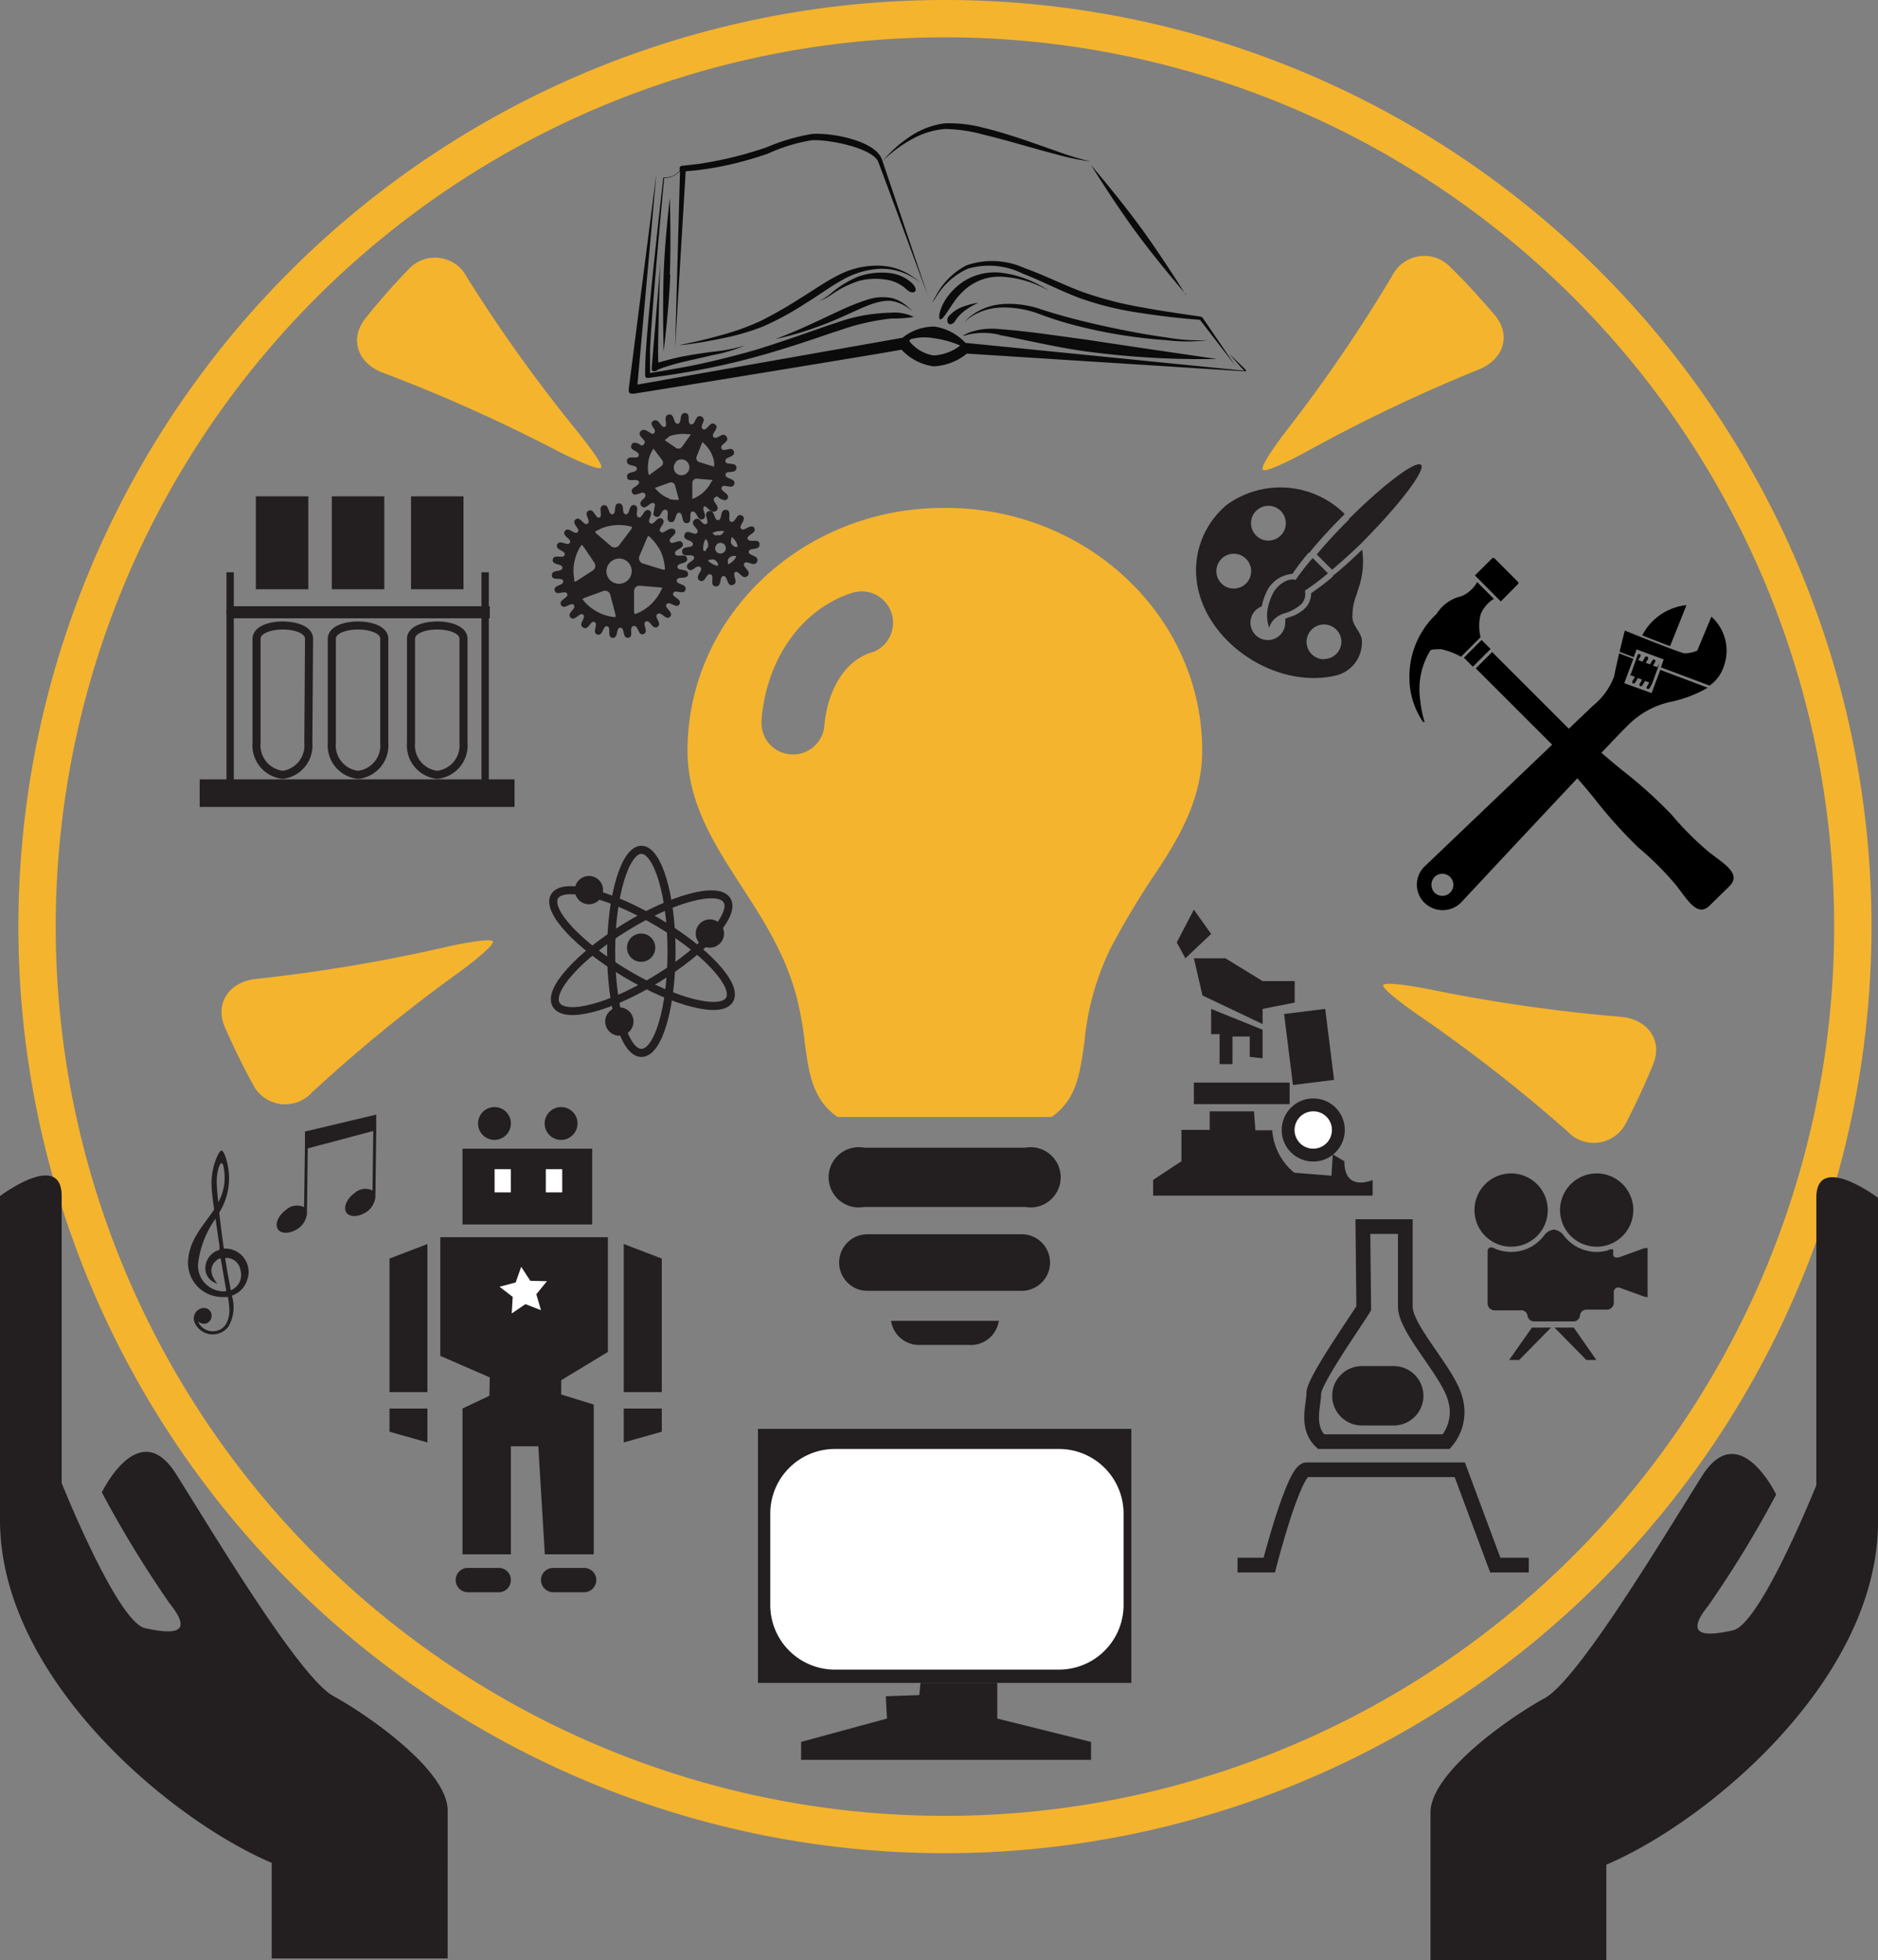 <?xml version="1.0" encoding="UTF-8"?>
<svg data-bbox="0 1.32 132.78 137.27" viewBox="0 0 132.78 138.59" xmlns="http://www.w3.org/2000/svg" data-type="ugc">
    <rect x="0" y="0" width="132.78" height="138.59" fill="#808080" stroke="none"/>
    <g>
        <g>
            <path d="M66.88 35.91h-.18c-10 0-18.09 7.69-18.09 17.16 0 5.44 4.12 9.24 6.42 14a18.36 18.36 0 0 1 1.25 3.25 23.44 23.44 0 0 1 .62 3.4c.28 2 .49 4 2.32 5.25h15.13c1.84-1.28 2-3.2 2.32-5.25A19 19 0 0 1 78.54 67a58.34 58.34 0 0 1 3.31-5.49C83.51 59 85 56.3 85 53.07c0-9.47-8.13-17.16-18.12-17.16zM61.7 46.1c-2.27.67-3.25 3.2-3.41 5.16a2.23 2.23 0 0 1-4.45 0v-.32c.35-4.45 2.93-8 6.59-9.08a4.66 4.66 0 0 1 .5-.05 2.22 2.22 0 0 1 .74 4.31z" fill="#f4b42e"/>
            <path d="M72.48 81.14H61.1a2.13 2.13 0 1 0 0 4.19h11.38a2.13 2.13 0 1 0 0-4.19z" fill="#231f20"/>
            <path d="M72.24 87.26H61.33a2 2 0 1 0 0 4h10.91a2 2 0 1 0 0-4z" fill="#231f20"/>
            <path d="M65.14 95.08h3.3a2 2 0 0 0 2.18-1.7H63a2 2 0 0 0 2.14 1.7z" fill="#231f20"/>
            <path fill="#231f20" d="M41.87 81.21v5.36H32.7v-5.36h9.17z"/>
            <path fill="#ffffff" d="M36.12 82.66v1.64h-1.15v-1.64h1.15z"/>
            <path fill="#ffffff" d="M39.75 82.66v1.64h-1.16v-1.64h1.16z"/>
            <path d="M36.12 79.43A1.16 1.16 0 1 1 35 78.27a1.15 1.15 0 0 1 1.12 1.16z" fill="#231f20"/>
            <path d="M40.83 79.43a1.16 1.16 0 1 1-1.15-1.16 1.15 1.15 0 0 1 1.15 1.16z" fill="#231f20"/>
            <path fill="#231f20" d="M31.13 87.47h11.85v8.11l-3.3 2v1.01l2.3.71v10.59h-3.46l-.46-7.64h-1.94v7.64H32.7V99.58l1.9-.9.03-1.3-3.5-1.52v-8.39z"/>
            <path d="M36.12 111.71a.86.86 0 0 1-.85.86h-2.19a.86.86 0 0 1-.86-.86.85.85 0 0 1 .86-.86h2.19a.85.85 0 0 1 .85.86z" fill="#231f20"/>
            <path d="M42.16 111.71a.87.87 0 0 1-.86.86h-2.19a.87.87 0 0 1-.86-.86.86.86 0 0 1 .86-.86h2.19a.86.86 0 0 1 .86.86z" fill="#231f20"/>
            <path fill="#231f20" d="m30.22 87.95-2.68 1.03v9.44h2.68V87.95z"/>
            <path fill="#231f20" d="M27.54 99.58h2.68v2.4l-2.68-.76v-1.64z"/>
            <path fill="#231f20" d="M46.79 99.58H44.1v2.4l2.69-.76v-1.64z"/>
            <path fill="#231f20" d="m44.1 87.95 2.69 1.03v9.44H44.1V87.95z"/>
            <path fill="#ffffff" d="m38.25 92.63-1.1-.43-.97.66.07-1.17-.93-.72 1.14-.3.39-1.11.64.99 1.18.03-.75.92.33 1.13z"/>
            <path d="M131 65.51A64.19 64.19 0 1 1 66.79 1.32 64.19 64.19 0 0 1 131 65.51z" stroke-miterlimit="10" stroke="#f4b42e" stroke-width="2.64" fill="none"/>
            <path d="M88.05 26.12 86.91 25s.84 1 1.07 1.21l-19.72-1.97a3.78 3.78 0 0 0-2.17-1.15 3.56 3.56 0 0 0-2.28.79l-18.74 3.31 1.34-14.94s-1.91 14.88-1.94 15.14-.07.49.35.44 18.51-3 18.92-3.11A3.79 3.79 0 0 0 66 25.9a4 4 0 0 0 2.36-.9L88 26.25c.15 0 .12-.05.05-.13zm-22.1-1a2.76 2.76 0 0 1-1.6-.93c-.07-.09-.08-.19.16-.24a3.58 3.58 0 0 1 1.49-.04 7 7 0 0 1 1.89.52 3.33 3.33 0 0 1-1.89.7zm-1.53-5.64a4.37 4.37 0 0 0-2.08-.69 5.9 5.9 0 0 0-3 .63c-1 .49-1.87 1.13-2.78 1.68a29.34 29.34 0 0 1-2.78 1.59 17.69 17.69 0 0 1-2.77 1c-1.71.48-3 .7-2.95.71s1.25-.11 3-.48a16.25 16.25 0 0 0 2.94-.86 20.86 20.86 0 0 0 2.87-1.56c.9-.54 1.8-1.22 2.71-1.72a5.89 5.89 0 0 1 2.75-.78 4.3 4.3 0 0 1 2.06.53 3.23 3.23 0 0 1 .69.48 3.35 3.35 0 0 0-.66-.52zm-18.81 6.83c0 .35 0 .43.25.41l.69-.1c.85-.11 1.7-.25 2.53-.4 1.65-.3 3.22-.67 4.61-1.06 2.79-.78 4.85-1.56 5.57-1.77a16.51 16.51 0 0 1 3.74-.87 9.39 9.39 0 0 0 1.61-.11 3.05 3.05 0 0 0-1.62-.3 12 12 0 0 0-3.89.72c-.74.22-2.79 1-5.52 1.86-1.37.4-2.92.8-4.56 1.14-.82.16-1.66.31-2.51.45l-.55.09v-1.68c.17-3.44 1-12.11 1-12.11h.12a1.51 1.51 0 0 0 1-.48l-.35 12.5.75-12.49s.73-.06 1-.1c.55-.07 1.09-.16 1.64-.27a25.23 25.23 0 0 0 3.18-.88 12.12 12.12 0 0 1 3.06-.94c1.06-.1 4.34.51 4.74 1.54s3.51 9.47 3.51 9.47l-3.25-9.65c-.48-1.38-3.75-1.94-5-1.8a14 14 0 0 0-3.17.94 27.16 27.16 0 0 1-3.19.88c-.54.11-1.07.21-1.61.29l-1.15.13c-.14 0-.19.09-.19.2a1.15 1.15 0 0 1 0 .17 1.44 1.44 0 0 1-1 .46h-.15s-1 8.65-1.22 12.1c-.04.46-.07 1.35-.07 1.66zm18.58-4.61a2.65 2.65 0 0 0-1.1-.62 3.37 3.37 0 0 0-1.74.1 15.51 15.51 0 0 0-1.73.67c-1.09.5-2.26 1.07-3.19 1.47s-1.6.65-1.6.65.7-.14 1.68-.43a25.91 25.91 0 0 0 3.3-1.26c1.09-.48 2.27-1.12 3.24-1a2.68 2.68 0 0 1 1.1.45 3.58 3.58 0 0 1 .38.29 3.29 3.29 0 0 0-.34-.32zm.27-1.7a2.83 2.83 0 0 0-1.37-.67 5 5 0 0 0-2.45.24 7.22 7.22 0 0 0-1.92 1.2 4.93 4.93 0 0 1-.84.53 4.78 4.78 0 0 0 .89-.45 6.91 6.91 0 0 1 2-1 4.65 4.65 0 0 1 2.25 0 2.75 2.75 0 0 1 1.09.62c.44.43.97.12.35-.47zm-18 6.16c.3-.12.37-.15.56-.21.39-.13.79-.24 1.18-.34l2.22-.51a10.72 10.72 0 0 0 2.24-.67 11.86 11.86 0 0 1-2.28.44c-.68.09-1.45.2-2.26.36-.41.08-1.45.36-1.56.4s.12-7.26.14-7.26-.6 7.33-.62 7.63.12.29.41.18zm.9-6.74c.09-2.47 0-5.41 0-5.41S47 17 46.92 19.42s0 5.43 0 5.43.37-2.93.47-5.41zm19.45-10.3a10.6 10.6 0 0 1 2.65.38c1.73.41 3.62 1 5.1 1.38a19 19 0 0 0 2.54.54 23.47 23.47 0 0 1-2.47-.76c-1.44-.5-3.29-1.19-5.07-1.62a9.5 9.5 0 0 0-2.78-.32 5.73 5.73 0 0 0-2.42.92 9 9 0 0 0-1.94 1.73 9.24 9.24 0 0 1 2.06-1.53 5.7 5.7 0 0 1 2.33-.72zm9.73 11.52c-1.35-.5-2.71-1.19-4.11-1.69a5.54 5.54 0 0 0-4.1-.19 5.08 5.08 0 0 0-2.14 2.12c-.36.64-.34.65.07 0A5 5 0 0 1 68.42 19a5.34 5.34 0 0 1 3.88.34c1.35.52 2.7 1.24 4.08 1.75a22 22 0 0 0 4.36 1.05c1.46.23 2.87.38 4.1.47l2.49 3.23s-2.25-3.31-2.3-3.37-.08-.07-.17-.09-2.61-.36-4-.63a25.45 25.45 0 0 1-4.32-1.11zm-8.45-.72a4.55 4.55 0 0 0-1.18 1.17c-.49.73-.59 1.43-.44 1.49s.49-.51.93-1.16a4.72 4.72 0 0 1 1-1.09 3.67 3.67 0 0 1 2.36-.77 7.53 7.53 0 0 1 3.4 1 7.67 7.67 0 0 0-3.39-1.28 4.1 4.1 0 0 0-2.68.64zm-1 3a.43.43 0 0 0 .43-.21 2.65 2.65 0 0 1 .77-.8 5 5 0 0 1 .89-.51 5.31 5.31 0 0 0-1 .25 2.5 2.5 0 0 0-1.11.72c-.17.23-.07.5.05.54zm3.7-1.41a4.11 4.11 0 0 0-2 .72 2.42 2.42 0 0 0-.59.56 2.42 2.42 0 0 1 .63-.5 4.16 4.16 0 0 1 2-.55 7.09 7.09 0 0 1 2.73.49 25.46 25.46 0 0 0 3 .91 35.64 35.64 0 0 0 5.91.91 11.84 11.84 0 0 0 2.92 0 13.5 13.5 0 0 1-2.9-.19c-1.69-.23-3.86-.65-5.82-1.13-1-.24-2-.52-3-.84a7 7 0 0 0-2.85-.39zm-.15 2.17c1.73.32 4 .87 6.1 1.16a61.79 61.79 0 0 0 9.3.54s-5-.72-9.18-1.36c-2.09-.28-4.37-.63-6.18-.75a4.8 4.8 0 0 0-2.21.26c-.51.24-.46.27 0 .12a4.94 4.94 0 0 1 2.2.02zm13.2-2.83s-1.63-2.63-3.17-4.74-3.53-4.44-3.53-4.44 1.62 2.62 3.16 4.72 3.57 4.45 3.57 4.45z" fill="#0b0b0b"/>
            <path fill="#231f20" d="M21.8 35.09v6.57h-3.71v-6.57h3.71z"/>
            <path fill="#231f20" d="M27.17 35.09v6.57h-3.71v-6.57h3.71z"/>
            <path fill="#231f20" d="M32.77 35.09v6.57h-3.71v-6.57h3.71z"/>
            <path d="M21.8 52.52a2.09 2.09 0 0 1-1.8 2.26 2.09 2.09 0 0 1-1.86-2.26v-7.36c0-1.25 3.71-1.25 3.71 0z" stroke-width=".57" stroke="#231f20" stroke-miterlimit="10" fill="none"/>
            <path d="M27.17 52.52a2.09 2.09 0 0 1-1.85 2.26 2.09 2.09 0 0 1-1.86-2.26v-7.36c0-1.25 3.71-1.25 3.71 0z" stroke-width=".57" stroke="#231f20" stroke-miterlimit="10" fill="none"/>
            <path d="M32.77 52.52a2.09 2.09 0 0 1-1.85 2.26 2.09 2.09 0 0 1-1.86-2.26v-7.36c0-1.25 3.71-1.25 3.71 0z" stroke-width=".57" stroke="#231f20" stroke-miterlimit="10" fill="none"/>
            <path stroke-width=".52" stroke="#231f20" stroke-miterlimit="10" fill="none" d="M34.3 43.39v12.95H16.27V43.39H34.3z"/>
            <path stroke-width=".52" stroke="#231f20" stroke-miterlimit="10" fill="#231f20" d="M36.12 55.36v1.43H14.38v-1.43h21.74z"/>
            <path stroke-width=".52" stroke="#231f20" stroke-miterlimit="10" fill="#231f20" d="M16.27 43.39v-2.93"/>
            <path stroke-width=".52" stroke="#231f20" stroke-miterlimit="10" fill="none" d="M34.3 40.46v2.4"/>
            <path fill="#231f20" d="M34.63 42.86v.85H16.27v-.85h18.36z"/>
            <path d="m105.48 39.49-1.2 1.19 1.83 1.84 1.2-1.21a.12.12 0 0 0 0-.19l-1.63-1.63a.13.13 0 0 0-.2 0z"/>
            <path d="M99.65 48a6.07 6.07 0 0 1 1.93-4.61 2.79 2.79 0 0 1 1.75-1.24 2.28 2.28 0 0 0 1.11-1l1.18 1.19a2.32 2.32 0 0 0-.94 1.11 3.39 3.39 0 0 0 0 1.6l-1.38 1.38a5.17 5.17 0 0 0-1.4-.53c-.39 0-.59 0-.76.07a5.24 5.24 0 0 0-.73 3.5 7.51 7.51 0 0 0 .31 1.55c0 .07-.12 0-.12 0a5.55 5.55 0 0 1-.95-3.02z"/>
            <path d="m104.752 45.247.636.637-1.252 1.25-.637-.636 1.253-1.251z"/>
            <path d="m105.497 46.1 6.032 6.03-1.152 1.153-6.033-6.03 1.153-1.153z"/>
            <path d="M118.5 62.58a21.35 21.35 0 0 0-2.65-2.65 32.62 32.62 0 0 1-3.14-3.5c-.87-1.07-2.09-2.45-2.27-2.62s.06-.35.06-.35l1.21-1.22s.18-.23.36-.05 1.54 1.39 2.62 2.26a32.74 32.74 0 0 1 3.5 3.15 21.35 21.35 0 0 0 2.65 2.65c1 .79 2.32 1.51 1.44 2.4L120.9 64c-.9.91-1.6-.42-2.4-1.42z"/>
            <path d="M115.78 46.31a.16.16 0 0 1 .18-.06.14.14 0 0 1 0 .19l-.14.22.31.12.15-.27a.13.13 0 1 1 .21.13l-.13.22.3.11.16-.26a.14.14 0 0 1 .18-.07.14.14 0 0 1 0 .19l-.13.23.3.11.16-.27-.52 1.43-.17.31a.15.15 0 0 1-.18.06.14.14 0 0 1 0-.19l.15-.26-.3-.11-.18.3a.13.13 0 0 1-.18.06.13.13 0 0 1 0-.18l.15-.27-.3-.11-.18.3a.14.14 0 0 1-.18.07.14.14 0 0 1 0-.19l.15-.27-.3-.11-.06.11c.14-.38.33-.92.48-1.31z"/>
            <path d="M114.88 44.58s-.19.72-.37 1.5l1 .38.2-.55 1.92.71-.2.56 3.44 1.29a2.59 2.59 0 0 0 1-1.34 3.22 3.22 0 0 0-.87-3.53l-1 2.4a2.31 2.31 0 0 1-.91.19c-.39-.06-4.21-1.61-4.21-1.61zm.6 2-1-.39c-.16.68-.31 1.36-.35 1.61a4.77 4.77 0 0 1-1.49 2.08l-11.93 11.39a1.79 1.79 0 0 0 0 2.55 1.84 1.84 0 0 0 2.58 0s10.9-11.69 11.71-12.44a6.09 6.09 0 0 1 3.11-1.76 8.61 8.61 0 0 0 2.63-1l-3.35-1.26-.62 1.64-1.93-.7zM101.43 62a.78.78 0 1 1 0 1.11.8.8 0 0 1 0-1.11z"/>
            <path d="M116.11 44.92a4 4 0 0 1 3.13-2.14l-1.16 2.9c-.56-.2-1.27-.48-1.97-.76z"/>
            <path d="M40.56 30.18A107.54 107.54 0 0 1 33 19.58a2.53 2.53 0 0 0-4.15-.5q-1.59 1.64-3 3.41c-1.17 1.45-.58 3.17 1.19 3.85a113.78 113.78 0 0 1 12.16 5.43c1.68.87 3.14 1.48 3.3 1.3s-.77-1.45-1.94-2.89z" fill="#f4b42e"/>
            <path d="M100.45 71.88A110.92 110.92 0 0 1 110.84 80a2.54 2.54 0 0 0 4.14-.64c.69-1.34 1.33-2.71 1.9-4.11.7-1.7-.38-3.19-2.27-3.36A116.49 116.49 0 0 1 101.34 70c-1.86-.38-3.44-.57-3.54-.36s1.1 1.17 2.65 2.24z" fill="#f4b42e"/>
            <path d="M105.67 22.26c-1-1.16-2-2.28-3.1-3.35a2.54 2.54 0 0 0-4.14.59 107.8 107.8 0 0 1-7.33 10.76c-1.14 1.47-2 2.77-1.81 2.95s1.6-.47 3.25-1.37a112.34 112.34 0 0 1 12-5.71c1.78-.71 2.34-2.45 1.13-3.87z" fill="#f4b42e"/>
            <path d="M31.32 67a115.74 115.74 0 0 1-13.22 2.21c-1.89.2-2.94 1.72-2.2 3.41.6 1.38 1.27 2.75 2 4.08a2.55 2.55 0 0 0 4.15.54 110.9 110.9 0 0 1 10.2-8.35c1.52-1.1 2.7-2.12 2.6-2.33s-1.68.01-3.53.44z" fill="#f4b42e"/>
            <path d="M31.65 138.46H19.21v-6.76C12 128.64 0 118.6 0 107.47V84.56s4.36-3.28 4.36 0v20.29s3.93 9.83 5.9 10.26 3.49.44 1.74-1.74a78.15 78.15 0 0 1-4.8-7.86s2.62-5.46 5.24-1.31 8.73 14.4 11.13 15.71 8.08 5.24 8.08 8.08z" fill="#231f20"/>
            <path d="M101.14 138.59h12.43v-6.76c7.21-3.06 19.21-13.1 19.21-24.23V84.68s-4.36-3.27-4.36 0V105s-3.93 9.82-5.89 10.26-3.5.44-1.75-1.74a76.25 76.25 0 0 0 4.8-7.86s-2.62-5.46-5.24-1.31-8.73 14.4-11.13 15.71-8.07 5.24-8.07 8.08z" fill="#231f20"/>
            <path fill="#231f20" d="M79.99 118.98h-26.4v-17.96h26.4v17.96z"/>
            <path fill="#ffffff" d="M79.44 107.01v6.46a4.57 4.57 0 0 1-4.57 4.57H59.03a4.57 4.57 0 0 1-4.57-4.57v-6.46a4.57 4.57 0 0 1 4.57-4.57h15.84a4.57 4.57 0 0 1 4.57 4.57z"/>
            <path fill="#231f20" d="m65 119.84-2.37.08.08 1.58-6.07 1.65v1.27h20.5v-1.27l-6.63-1.65v-2.52h-5.43l-.08.86z"/>
            <path fill="#231f20" d="M91.18 76.54v1.52h-6.77v-1.52h6.77z"/>
            <path fill="#231f20" d="m93.696 71.325.627 5.021-2.907.363-.627-5.02 2.907-.364z"/>
            <path d="M95.08 79.88a2.23 2.23 0 1 1-2.23-2.22 2.22 2.22 0 0 1 2.23 2.22z" fill="#231f20"/>
            <path d="M94.17 79.88a1.32 1.32 0 1 1-1.32-1.31 1.31 1.31 0 0 1 1.32 1.31z" fill="#ffffff"/>
            <path d="M88.66 78.57h-3.13v1.31h-2v2.22l-2 1.32v1.11h15.52v-1.11s-2 .91-2-1.32l-.82-.49-.09 1.51-2.63-.21a4.26 4.26 0 0 1-1.56-3h-1.19z" fill="#231f20"/>
            <path fill="#231f20" d="m84.41 64.31-1.21 2.32.61 1.12 1.82-1.72-1.22-1.72z"/>
            <path fill="#231f20" d="m84.41 67.75.61 2.63 4.25 2.02v-1.07l2.27-.45v-1.52h-2.27l-2.63-1.61h-2.23z"/>
            <path fill="#231f20" d="M85.63 71.33v1.78h.6v2.12h.91v-1.95h1.22v1.44l.91.1V72.8l-3.64-1.47z"/>
            <path d="M47.48 67.26c0 4-.95 7.18-2.13 7.18s-2.14-3.21-2.14-7.18 1-7.18 2.14-7.18 2.13 3.21 2.13 7.18z" stroke-width=".57" stroke="#231f20" stroke-miterlimit="10" fill="none"/>
            <path d="M46.48 65.18c3.41 2 5.7 4.48 5.1 5.5s-3.86.2-7.27-1.82-5.7-4.48-5.1-5.49 3.85-.2 7.27 1.81z" stroke-width=".57" stroke="#231f20" stroke-miterlimit="10" fill="none"/>
            <path d="M44.25 65.54c3.33-2.05 6.53-2.89 7.15-1.89s-1.58 3.48-4.91 5.53-6.49 2.88-7.15 1.88 1.58-3.48 4.91-5.52z" stroke-width=".56" stroke="#231f20" stroke-miterlimit="10" fill="none"/>
            <path d="M46.33 67a1 1 0 1 1-1-1 1 1 0 0 1 1 1z" fill="#231f20"/>
            <path d="M42.64 62.93a1 1 0 1 1-1-1 1 1 0 0 1 1 1z" fill="#231f20"/>
            <path d="M51.19 66a1 1 0 1 1-1-1 1 1 0 0 1 1 1z" fill="#231f20"/>
            <path d="M44.79 72.22a1 1 0 1 1-1-1 1 1 0 0 1 1 1z" fill="#231f20"/>
            <path d="M96.18 41.17a5.77 5.77 0 0 0 .13-2.31c-.65.63-1.3 1.22-1.91 1.72a.24.24 0 0 1-.12.07.36.36 0 0 1-.12.18 17.78 17.78 0 0 1-1.46 1.11 1.49 1.49 0 0 1-.37 1 2.59 2.59 0 0 1-1.17.69l-.29.11a1.24 1.24 0 0 1 0 .27 1.23 1.23 0 1 1-1.66-1.14 4.39 4.39 0 0 1 .37-1.09 2.22 2.22 0 0 1 1.8-1.21 16.82 16.82 0 0 1 1.08-1.42.36.36 0 0 1 .18-.12.24.24 0 0 1 .07-.12c.65-.79 1.45-1.65 2.3-2.5l.07-.07a6.46 6.46 0 0 0-8.37-.63 6.14 6.14 0 0 0-2 3.28c-1.17 5.28 4.91 10 9.85 8.74a2.41 2.41 0 0 0 1.72-2.57c-.12-.5-.54-.85-.65-1.37a4 4 0 0 1 .3-1.79c.07-.28.19-.57.25-.83zm-6.5-5.41A1.23 1.23 0 1 1 88.45 37a1.23 1.23 0 0 1 1.23-1.24zm-2.45 5.85a1.23 1.23 0 1 1 1.23-1.22 1.23 1.23 0 0 1-1.23 1.22zm6.38 5a1.23 1.23 0 1 1 1.23-1.23 1.23 1.23 0 0 1-1.23 1.21zm6.86-13.74c-.35-.35-2.63 1.36-5.09 3.81v.05c-.88.87-1.66 1.72-2.28 2.47l1.08 1.08c.64-.53 1.34-1.17 2.08-1.88l.39-.4c2.44-2.5 4.17-4.79 3.82-5.15zm-7.66 6.58A19.94 19.94 0 0 0 91.6 41c-.61-.18-1.37.45-1.62 1a3.64 3.64 0 0 0-.3.82 2.56 2.56 0 0 0 .08 1.62c-.07-.15.2-.52.29-.62a1.83 1.83 0 0 1 .67-.43 3.15 3.15 0 0 0 1.3-.69 1.08 1.08 0 0 0 .24-.94 16.15 16.15 0 0 0 1.63-1.23z" fill="#231f20"/>
            <path d="M46.7 37.59c-.24-.24.46-.61.13-.9-.35-.27-.58.49-.86.3s.32-.7-.07-.91c-.4-.18-.45.61-.76.49s.14-.75-.28-.86c-.43-.09-.3.7-.63.65s0-.76-.47-.77c-.44 0-.13.74-.46.77s-.21-.73-.64-.64c-.43.12 0 .76-.28.87s-.37-.67-.77-.48c-.39.21.22.73-.07.91s-.51-.57-.85-.29c-.32.29.38.66.15.89s-.63-.42-.9-.08c-.25.36.52.55.35.83s-.71-.27-.9.13c-.16.41.64.41.53.73s-.76-.1-.84.33c-.06.43.71.26.68.59s-.76.08-.74.52c0 .44.75.09.8.42s-.72.25-.6.67c.14.41.75-.09.88.22s-.64.41-.43.8c.23.37.71-.26.9 0l.2-.14-.2.14c.22.26-.53.55-.23.88.31.31.64-.42.89-.2s-.4.66 0 .91c.38.23.52-.55.81-.39s-.22.73.19.88c.42.13.38-.66.7-.58s-.05.76.38.82c.44 0 .21-.73.55-.72s.12.75.56.71c.44-.07 0-.76.37-.83s.3.71.71.57c.41-.17-.14-.75.17-.89s.44.61.82.38c.36-.26-.3-.7 0-.91s.58.5.89.19c.29-.33-.45-.61-.25-.88s.68.36.91 0c.21-.39-.58-.49-.44-.79s.74.18.87-.24c.11-.43-.68-.34-.62-.67s.77 0 .8-.43c0-.44-.74-.18-.75-.51s.75-.17.68-.6c-.09-.43-.76 0-.85-.33s.69-.33.53-.74c-.18-.4-.74.18-.89-.12s.59-.48.33-.84c-.38-.3-.78.39-1 .14zm-3.55 2.16a.89.89 0 0 1 1.26 0A.89.89 0 1 1 43.12 41a.89.89 0 0 1 .03-1.25zm0 2.31.36 1.37a.34.34 0 0 1 0 .2 4 4 0 0 1-.48-.07 3.2 3.2 0 0 1-.71-.26 3.58 3.58 0 0 1-.63-.41 2.85 2.85 0 0 1-.51-.53.69.69 0 0 1 .17-.1l1.29-.47a.38.38 0 0 1 .51.27zm-2.36-1a.35.35 0 0 1-.19.06v-.18a3.13 3.13 0 0 1 .08-1.49 2.87 2.87 0 0 1 .29-.7l.14-.22a.33.33 0 0 1 .15.12l.74 1.1a.4.4 0 0 1-.1.59zm6 .57a3.25 3.25 0 0 1-.38.65 3.39 3.39 0 0 1-.51.56 4.31 4.31 0 0 1-.63.42l-.38.16a.29.29 0 0 1-.06-.19v-1.42a.38.38 0 0 1 .42-.4l1.41.12a.36.36 0 0 1 .19.06zm-3-3.1a.4.4 0 0 1-.59.08l-1-.86a.36.36 0 0 1-.12-.16 3 3 0 0 1 1.31-.45 3.14 3.14 0 0 1 .75 0 3.35 3.35 0 0 1 .55.11.45.45 0 0 1-.07.18zm2.78.19a3 3 0 0 1 .3.69 3.72 3.72 0 0 1 .14.74v.11a.42.42 0 0 1-.19 0l-1.36-.42a.39.39 0 0 1-.25-.53l.53-1.26a.56.56 0 0 1 .11-.17 3.07 3.07 0 0 1 .26.25 3 3 0 0 1 .46.62z" fill="#231f20"/>
            <path d="M50.89 30.83c-.17.09-.33.19-.44.07s0-.27.1-.43.19-.33 0-.47c-.19-.14-.33 0-.46.14s-.25.28-.39.2-.09-.26 0-.44.09-.38-.13-.46c-.22-.08-.32.09-.4.26s-.16.34-.32.3-.15-.21-.16-.4 0-.39-.26-.4c-.46 0-.18.74-.52.76-.16 0-.21-.16-.27-.34s-.14-.36-.37-.31c-.45.12 0 .76-.27.87s-.4-.65-.81-.43c-.2.12-.13.3 0 .48s.17.33 0 .43-.58-.5-.9-.17c-.3.35.46.6.27.87s-.26.07-.44 0-.37-.12-.47.09c-.1.22.06.33.23.42s.32.18.28.34c-.08.32-.76-.09-.84.36 0 .23.16.29.34.33s.37.08.37.24-.18.2-.36.25-.37.11-.33.34c0 .23.23.22.42.21s.38 0 .42.12-.11.25-.27.35-.32.21-.22.42.29.14.47.08.34-.15.44 0 0 .26-.16.41-.24.3-.08.47c.16.17.32.05.47-.06s.29-.24.42-.14 0 .26 0 .44-.15.36.06.47c.2.12.33 0 .43-.2s.21-.31.36-.25.12.24.1.43 0 .38.2.43c.23.05.3-.14.36-.32s.1-.36.26-.34.19.19.23.37.08.38.31.36c.46 0 .07-.75.4-.82.16 0 .24.13.33.3s.19.33.4.25c.21-.09.17-.28.11-.46s-.12-.36 0-.45.49.59.85.31c.34-.31-.37-.66-.14-.9s.27 0 .44.06.34.17.48 0c.24-.39-.55-.52-.4-.82s.74.21.89-.23c.06-.22-.12-.3-.29-.37s-.35-.13-.33-.3c0-.33.76 0 .77-.48 0-.23-.2-.26-.38-.28s-.38 0-.4-.18.14-.22.31-.3.35-.16.29-.39c-.07-.22-.26-.19-.45-.15s-.36.09-.43-.06.07-.26.21-.38.29-.26.15-.45c-.14-.23-.32-.14-.48-.05zM50.27 32a2.23 2.23 0 0 1 .22.66 1.73 1.73 0 0 1 0 .32h-.05l-1-.31a.3.3 0 0 1-.18-.41l.4-1a1.54 1.54 0 0 1 .19.17 2.31 2.31 0 0 1 .42.57zm-3-1.13a2.33 2.33 0 0 1 .69-.17 2.75 2.75 0 0 1 .7 0h.16v.05l-.6.84a.31.31 0 0 1-.45.06l-.77-.53a2.16 2.16 0 0 1 .27-.21zm.06 4.38a2.16 2.16 0 0 1-.61-.34 2.5 2.5 0 0 1-.43-.43h.05l1-.36a.29.29 0 0 1 .39.21l.27 1a2.45 2.45 0 0 1-.67-.04zm-1.41-1.68h-.05a2.24 2.24 0 0 1-.06-.52 2.67 2.67 0 0 1 .09-.69 2.35 2.35 0 0 1 .3-.64l.61.8a.31.31 0 0 1-.07.45zm1.86-.92a.56.56 0 1 1 0 .78.55.55 0 0 1 0-.74zm2.52 1.39a2.27 2.27 0 0 1-.39.58 2.12 2.12 0 0 1-.54.45 2 2 0 0 1-.42.2v-1.12a.3.3 0 0 1 .32-.31l1.06.09h.06s-.07.12-.09.15z" fill="#231f20"/>
            <path d="M52.83 37.32c-.17.08-.32.18-.43.06s0-.26.09-.43.18-.34 0-.48c-.21-.14-.34 0-.45.17s-.22.3-.36.25-.12-.24-.11-.43 0-.39-.23-.42c-.25 0-.3.16-.34.34s-.06.37-.22.39-.21-.16-.28-.34-.15-.36-.39-.29c-.24.08-.2.27-.15.46s.1.35 0 .43-.26 0-.4-.18-.3-.25-.48-.08c-.18.17-.06.34.06.48s.25.28.16.41-.25.06-.43 0-.38-.11-.47.13c-.09.24.09.33.26.4s.35.15.33.3-.21.17-.39.2-.39.07-.37.32c0 .25.23.26.42.25s.37 0 .42.13-.11.24-.27.35-.31.23-.19.44c.14.21.32.13.49 0s.32-.18.43-.07 0 .27-.09.43-.18.35 0 .49c.21.13.34 0 .45-.17s.21-.31.36-.25.12.24.11.43 0 .39.23.42c.25 0 .3-.16.34-.35s.06-.37.22-.38.21.16.28.34.15.36.39.28c.24-.08.2-.28.15-.46s-.1-.36 0-.44.26.06.4.19.3.25.48.08c.18-.18.06-.34-.06-.48s-.25-.28-.17-.41.26-.06.44 0 .38.1.47-.13c.09-.24-.09-.33-.26-.41s-.35-.14-.33-.29.2-.17.39-.2.38-.07.37-.32c0-.25-.23-.26-.42-.25s-.37 0-.42-.13.11-.24.27-.35.31-.23.19-.45c-.14-.15-.32-.07-.49.02zm-.74 1.09a1.1 1.1 0 0 1 .06.26H52a.45.45 0 0 1-.19-.11.43.43 0 0 1-.12-.17.34.34 0 0 1 0-.2.43.43 0 0 1 .06-.22 1.23 1.23 0 0 1 .34.44zm-1.59 1.52a1.37 1.37 0 0 1-.45-.3.65.65 0 0 1 .21-.07.5.5 0 0 1 .21 0 .45.45 0 0 1 .17.11.57.57 0 0 1 .12.18v.16a1.22 1.22 0 0 1-.26-.08zm-.67-1h-.1a1.32 1.32 0 0 1 .15-.82.37.37 0 0 1 .12.13.47.47 0 0 1 .06.2.39.39 0 0 1 0 .21.38.38 0 0 1-.12.17.27.27 0 0 1-.11.18zm.84-.44a.38.38 0 0 1 .54 0 .38.38 0 0 1-.55.53.38.38 0 0 1 .01-.51zm-.14-.67-.09-.06-.08-.07a1.11 1.11 0 0 1 .47-.14 1.53 1.53 0 0 1 .37 0 .4.4 0 0 1-.1.15.37.37 0 0 1-.17.13.44.44 0 0 1-.2 0 .36.36 0 0 1-.2.01zM52 39.46a1.25 1.25 0 0 1-.39.37l-.14.07a.34.34 0 0 1 0-.1.59.59 0 0 1 0-.23.46.46 0 0 1 .14-.17.41.41 0 0 1 .2-.09.65.65 0 0 1 .24 0 1 1 0 0 1-.05.15z" fill="#231f20"/>
            <path d="M87.5 110.65h2.24s1.73-6.74 2.63-6.74h10.84l2.51 6.74h2.37" stroke-width="1.04" stroke="#231f20" stroke-miterlimit="10" fill="none"/>
            <path d="M93.4 101.92h8.85a3.2 3.2 0 0 0 .64-3c-.45-1.86-3.53-4.94-3.53-6.54v-5.66h-3l.06 5.77c-.45.77-3.53 5.13-3.53 6s-.58 2.4.51 3.43z" stroke-width="1.04" stroke="#231f20" stroke-miterlimit="10" fill="none"/>
            <path d="M100.64 98.68a2.1 2.1 0 0 1-2.1 2.1h-2.25a2.1 2.1 0 0 1-2.1-2.1 2.1 2.1 0 0 1 2.1-2.1h2.25a2.1 2.1 0 0 1 2.1 2.1z" fill="#231f20"/>
            <path d="M109.43 85.55a2.59 2.59 0 1 0-2.59 2.59 2.58 2.58 0 0 0 2.59-2.59zm3.46 2.59a2.59 2.59 0 1 0-2.59-2.59 2.59 2.59 0 0 0 2.59 2.59zm3.56.08a2.05 2.05 0 0 0-.56.16l-1.36.49c-.26.1-.47 0-.47-.14a2.6 2.6 0 0 1 0-.31c0-.17-.2-.1-.46 0a2.76 2.76 0 0 1-.71.09 2.94 2.94 0 0 1-2.33-1.16 1 1 0 0 0-.69-.42 1 1 0 0 0-.7.42 2.91 2.91 0 0 1-2.33 1.16 2.81 2.81 0 0 1-1.23-.28c-.25-.11-.43 0-.43.25v3.67a.49.49 0 0 0 .49.49h1.8a.46.46 0 0 1 .53.36.46.46 0 0 0 .49.42h2.72a.46.46 0 0 0 .5-.42.46.46 0 0 1 .49-.41h1.41a.49.49 0 0 0 .49-.49v-.72a.32.32 0 0 1 .47-.32l1.36.49a2.05 2.05 0 0 0 .56.16.11.11 0 0 0 0-.09v-3.31a.11.11 0 0 0-.04-.09zm-9.75 7.93h.71l2.25-2.29h-1.35zm3.21-2.29 2.25 2.29h.71l-1.6-2.29z" fill="#231f20"/>
            <path d="M21.56 80v1.14l-.06 4.21a1.12 1.12 0 0 0-1.27.18c-.55.39-.81 1-.59 1.36s.85.34 1.39 0a1.48 1.48 0 0 0 .67-1.06l.06-4.64 4.63-1.23-.05 4.21a1.12 1.12 0 0 0-1.27.18c-.55.39-.81 1-.59 1.36s.85.34 1.39 0a1.45 1.45 0 0 0 .67-1.06l.06-4.64V78.8z" fill="#231f20"/>
            <path d="M16.09 88.28a1.11 1.11 0 0 0-.26 0c-.15-1-.25-1.87-.33-2.55a4.6 4.6 0 0 0 .69-2.68c-.05-.81-.34-1.71-.53-1.71s-.77 1.24-.7 2.5c0 .37.09 1 .18 1.67-.73 1.11-1.74 2.09-1.84 3.59a2.41 2.41 0 0 0 2.27 2.59 2.55 2.55 0 0 0 .54 0 6.14 6.14 0 0 1 .11.92c0 .49-.14 1.3-.91 1.48a1.13 1.13 0 0 1-1.31-.67.74.74 0 0 0 .41.17.55.55 0 0 0 .55-.54.54.54 0 0 0-.51-.58.74.74 0 0 0-.66 1.09 1.39 1.39 0 0 0 2.35.24 2.73 2.73 0 0 0 .25-2.2 1.69 1.69 0 0 0 1.09-1.12 1.65 1.65 0 0 0-1.39-2.2zm-.76-4.53c-.08-1.07.47-2.47.55-.58a3.52 3.52 0 0 1-.45 1.83c-.06-.58-.09-1-.1-1.25zm.56 7.55A1.83 1.83 0 0 1 14 89.4a6.8 6.8 0 0 1 1.24-3.24c.09.66.19 1.35.28 1.94a2.34 2.34 0 0 0 0 .26 1.36 1.36 0 0 0-1 1.39 1.12 1.12 0 0 0 .85 1c-.7-.81-.41-1.4 0-1.69a.7.7 0 0 1 .23-.1l.4 2.3zm.43-.08c-.09-.5-.21-1.07-.31-1.71l-.09-.57a1 1 0 0 1 1.08.86 1.17 1.17 0 0 1-.68 1.42z" fill="#231f20"/>
        </g>
    </g>
</svg>

